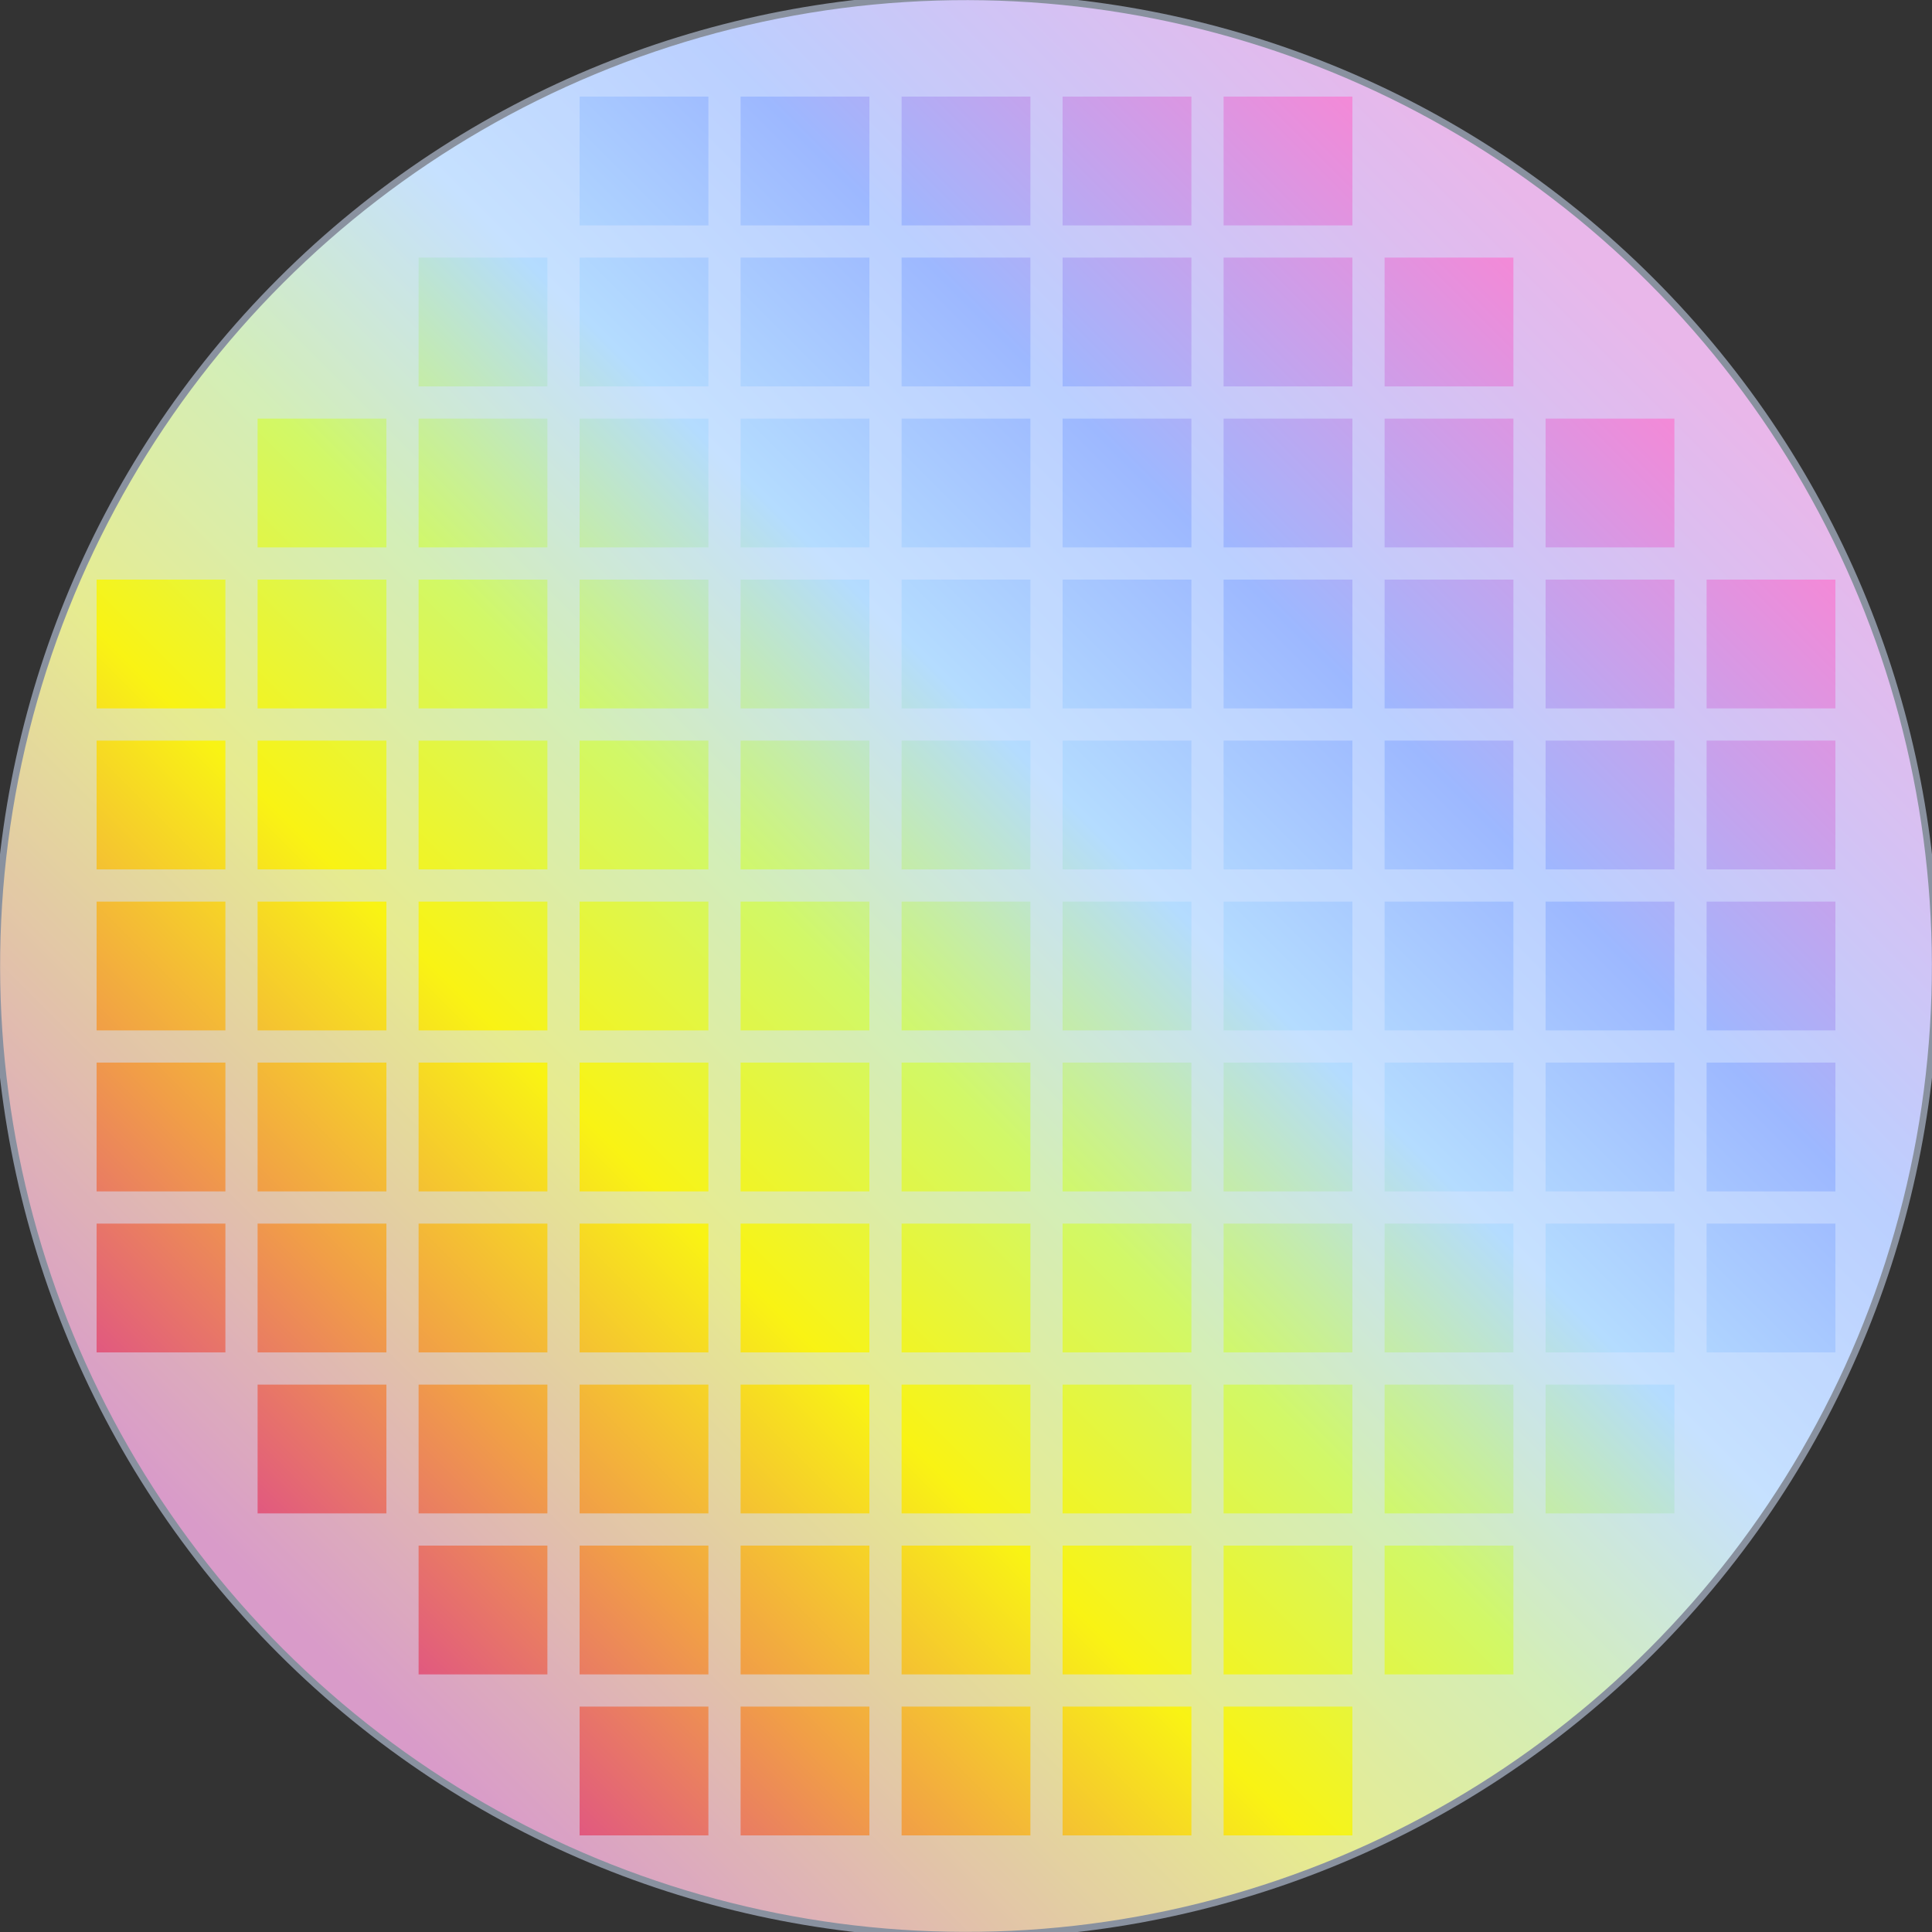 <svg viewBox="0 0 300 300" xmlns="http://www.w3.org/2000/svg" xmlns:bx="https://boxy-svg.com">
  <rect x="0" y="0" width="300" height="300" fill="#333333" stroke="none"/>
  <defs>
    <linearGradient id="rainbow" bx:pinned="true">
      <stop offset="0" style="stop-color: #DD488D;"></stop>
      <stop offset="0.15" style="stop-color: #F19E47;"></stop>
      <stop offset="0.3" style="stop-color: #F9F314;"></stop>
      <stop offset="0.45" style="stop-color: #D1F868;"></stop>
      <stop offset="0.6" style="stop-color: #B4DCFF;"></stop>
      <stop offset="0.75" style="stop-color: #9DB8FF;"></stop>
      <stop offset="1" style="stop-color: #FF83D2;"></stop>
    </linearGradient>
  </defs>
  <circle style="fill-rule: nonzero; fill: url(#rainbow); transform-box: fill-box; transform-origin: 50% 50%; pointer-events: none;" cx="150" cy="150" r="150" transform="matrix(0.707, -0.707, 0.707, 0.707, 0, 0)">
    <title>rainbow</title>
  </circle>
  <path d="M 256.773 43.227 C 271.49 57.944 282.547 74.996 289.925 93.189 C 297.302 111.382 301.001 130.716 301 150 C 301 169.284 297.302 188.618 289.925 206.811 C 282.547 225.005 271.49 242.056 256.773 256.773 C 242.056 271.49 225.004 282.547 206.811 289.924 C 188.618 297.302 169.284 301.001 150 301 C 130.717 301.001 111.382 297.302 93.189 289.924 C 74.996 282.547 57.944 271.49 43.227 256.773 C 28.51 242.056 17.454 225.005 10.076 206.811 C 2.698 188.618 -1 169.284 -1 150 C -1 130.716 2.698 111.382 10.076 93.189 C 17.454 74.995 28.51 57.944 43.227 43.227 C 57.944 28.51 74.996 17.453 93.189 10.076 C 111.382 2.698 130.717 -1 150 -1 C 169.284 -1 188.618 2.698 206.811 10.076 C 225.005 17.453 242.056 28.51 256.773 43.227 Z M 15 135 L 35 135 L 35 115 L 15 115 Z M 40 135 L 60 135 L 60 115 L 40 115 Z M 65 135 L 85 135 L 85 115 L 65 115 Z M 90 135 L 110 135 L 110 115 L 90 115 Z M 115 135 L 135 135 L 135 115 L 115 115 Z M 140 135 L 160 135 L 160 115 L 140 115 Z M 165 135 L 185 135 L 185 115 L 165 115 Z M 190 135 L 210 135 L 210 115 L 190 115 Z M 215 135 L 235 135 L 235 115 L 215 115 Z M 240 135 L 260 135 L 260 115 L 240 115 Z M 265 135 L 285 135 L 285 115 L 265 115 Z M 15 110 L 35 110 L 35 90 L 15 90 Z M 40 110 L 60 110 L 60 90 L 40 90 Z M 65 110 L 85 110 L 85 90 L 65 90 Z M 90 110 L 110 110 L 110 90 L 90 90 Z M 115 110 L 135 110 L 135 90 L 115 90 Z M 140 110 L 160 110 L 160 90 L 140 90 Z M 165 110 L 185 110 L 185 90 L 165 90 Z M 190 110 L 210 110 L 210 90 L 190 90 Z M 215 110 L 235 110 L 235 90 L 215 90 Z M 240 110 L 260 110 L 260 90 L 240 90 Z M 265 110 L 285 110 L 285 90 L 265 90 Z M 40 85 L 60 85 L 60 65 L 40 65 Z M 65 85 L 85 85 L 85 65 L 65 65 Z M 90 85 L 110 85 L 110 65 L 90 65 Z M 115 85 L 135 85 L 135 65 L 115 65 Z M 140 85 L 160 85 L 160 65 L 140 65 Z M 165 85 L 185 85 L 185 65 L 165 65 Z M 190 85 L 210 85 L 210 65 L 190 65 Z M 215 85 L 235 85 L 235 65 L 215 65 Z M 240 85 L 260 85 L 260 65 L 240 65 Z M 65 60 L 85 60 L 85 40 L 65 40 Z M 90 60 L 110 60 L 110 40 L 90 40 Z M 115 60 L 135 60 L 135 40 L 115 40 Z M 140 60 L 160 60 L 160 40 L 140 40 Z M 165 60 L 185 60 L 185 40 L 165 40 Z M 190 60 L 210 60 L 210 40 L 190 40 Z M 215 60 L 235 60 L 235 40 L 215 40 Z M 90 35 L 110 35 L 110 15 L 90 15 Z M 115 35 L 135 35 L 135 15 L 115 15 Z M 140 35 L 160 35 L 160 15 L 140 15 Z M 165 35 L 185 35 L 185 15 L 165 15 Z M 190 35 L 210 35 L 210 15 L 190 15 Z M 15 160 L 35 160 L 35 140 L 15 140 Z M 40 160 L 60 160 L 60 140 L 40 140 Z M 65 160 L 85 160 L 85 140 L 65 140 Z M 90 160 L 110 160 L 110 140 L 90 140 Z M 115 160 L 135 160 L 135 140 L 115 140 Z M 140 160 L 160 160 L 160 140 L 140 140 Z M 165 160 L 185 160 L 185 140 L 165 140 Z M 190 160 L 210 160 L 210 140 L 190 140 Z M 215 160 L 235 160 L 235 140 L 215 140 Z M 240 160 L 260 160 L 260 140 L 240 140 Z M 265 160 L 285 160 L 285 140 L 265 140 Z M 15 185 L 35 185 L 35 165 L 15 165 Z M 40 185 L 60 185 L 60 165 L 40 165 Z M 65 185 L 85 185 L 85 165 L 65 165 Z M 90 185 L 110 185 L 110 165 L 90 165 Z M 115 185 L 135 185 L 135 165 L 115 165 Z M 140 185 L 160 185 L 160 165 L 140 165 Z M 165 185 L 185 185 L 185 165 L 165 165 Z M 190 185 L 210 185 L 210 165 L 190 165 Z M 215 185 L 235 185 L 235 165 L 215 165 Z M 240 185 L 260 185 L 260 165 L 240 165 Z M 265 185 L 285 185 L 285 165 L 265 165 Z M 15 210 L 35 210 L 35 190 L 15 190 Z M 40 210 L 60 210 L 60 190 L 40 190 Z M 65 210 L 85 210 L 85 190 L 65 190 Z M 90 210 L 110 210 L 110 190 L 90 190 Z M 115 210 L 135 210 L 135 190 L 115 190 Z M 140 210 L 160 210 L 160 190 L 140 190 Z M 165 210 L 185 210 L 185 190 L 165 190 Z M 190 210 L 210 210 L 210 190 L 190 190 Z M 215 210 L 235 210 L 235 190 L 215 190 Z M 240 210 L 260 210 L 260 190 L 240 190 Z M 265 210 L 285 210 L 285 190 L 265 190 Z M 40 235 L 60 235 L 60 215 L 40 215 Z M 65 235 L 85 235 L 85 215 L 65 215 Z M 90 235 L 110 235 L 110 215 L 90 215 Z M 115 235 L 135 235 L 135 215 L 115 215 Z M 140 235 L 160 235 L 160 215 L 140 215 Z M 165 235 L 185 235 L 185 215 L 165 215 Z M 190 235 L 210 235 L 210 215 L 190 215 Z M 215 235 L 235 235 L 235 215 L 215 215 Z M 240 235 L 260 235 L 260 215 L 240 215 Z M 65 260 L 85 260 L 85 240 L 65 240 Z M 90 260 L 110 260 L 110 240 L 90 240 Z M 115 260 L 135 260 L 135 240 L 115 240 Z M 140 260 L 160 260 L 160 240 L 140 240 Z M 165 260 L 185 260 L 185 240 L 165 240 Z M 190 260 L 210 260 L 210 240 L 190 240 Z M 215 260 L 235 260 L 235 240 L 215 240 Z M 90 285 L 110 285 L 110 265 L 90 265 Z M 115 285 L 135 285 L 135 265 L 115 265 Z M 140 285 L 160 285 L 160 265 L 140 265 Z M 165 285 L 185 285 L 185 265 L 165 265 Z M 190 285 L 210 285 L 210 265 L 190 265 Z" style="fill-rule: nonzero; fill: rgba(214, 228, 255, 0.53);"></path>
</svg>